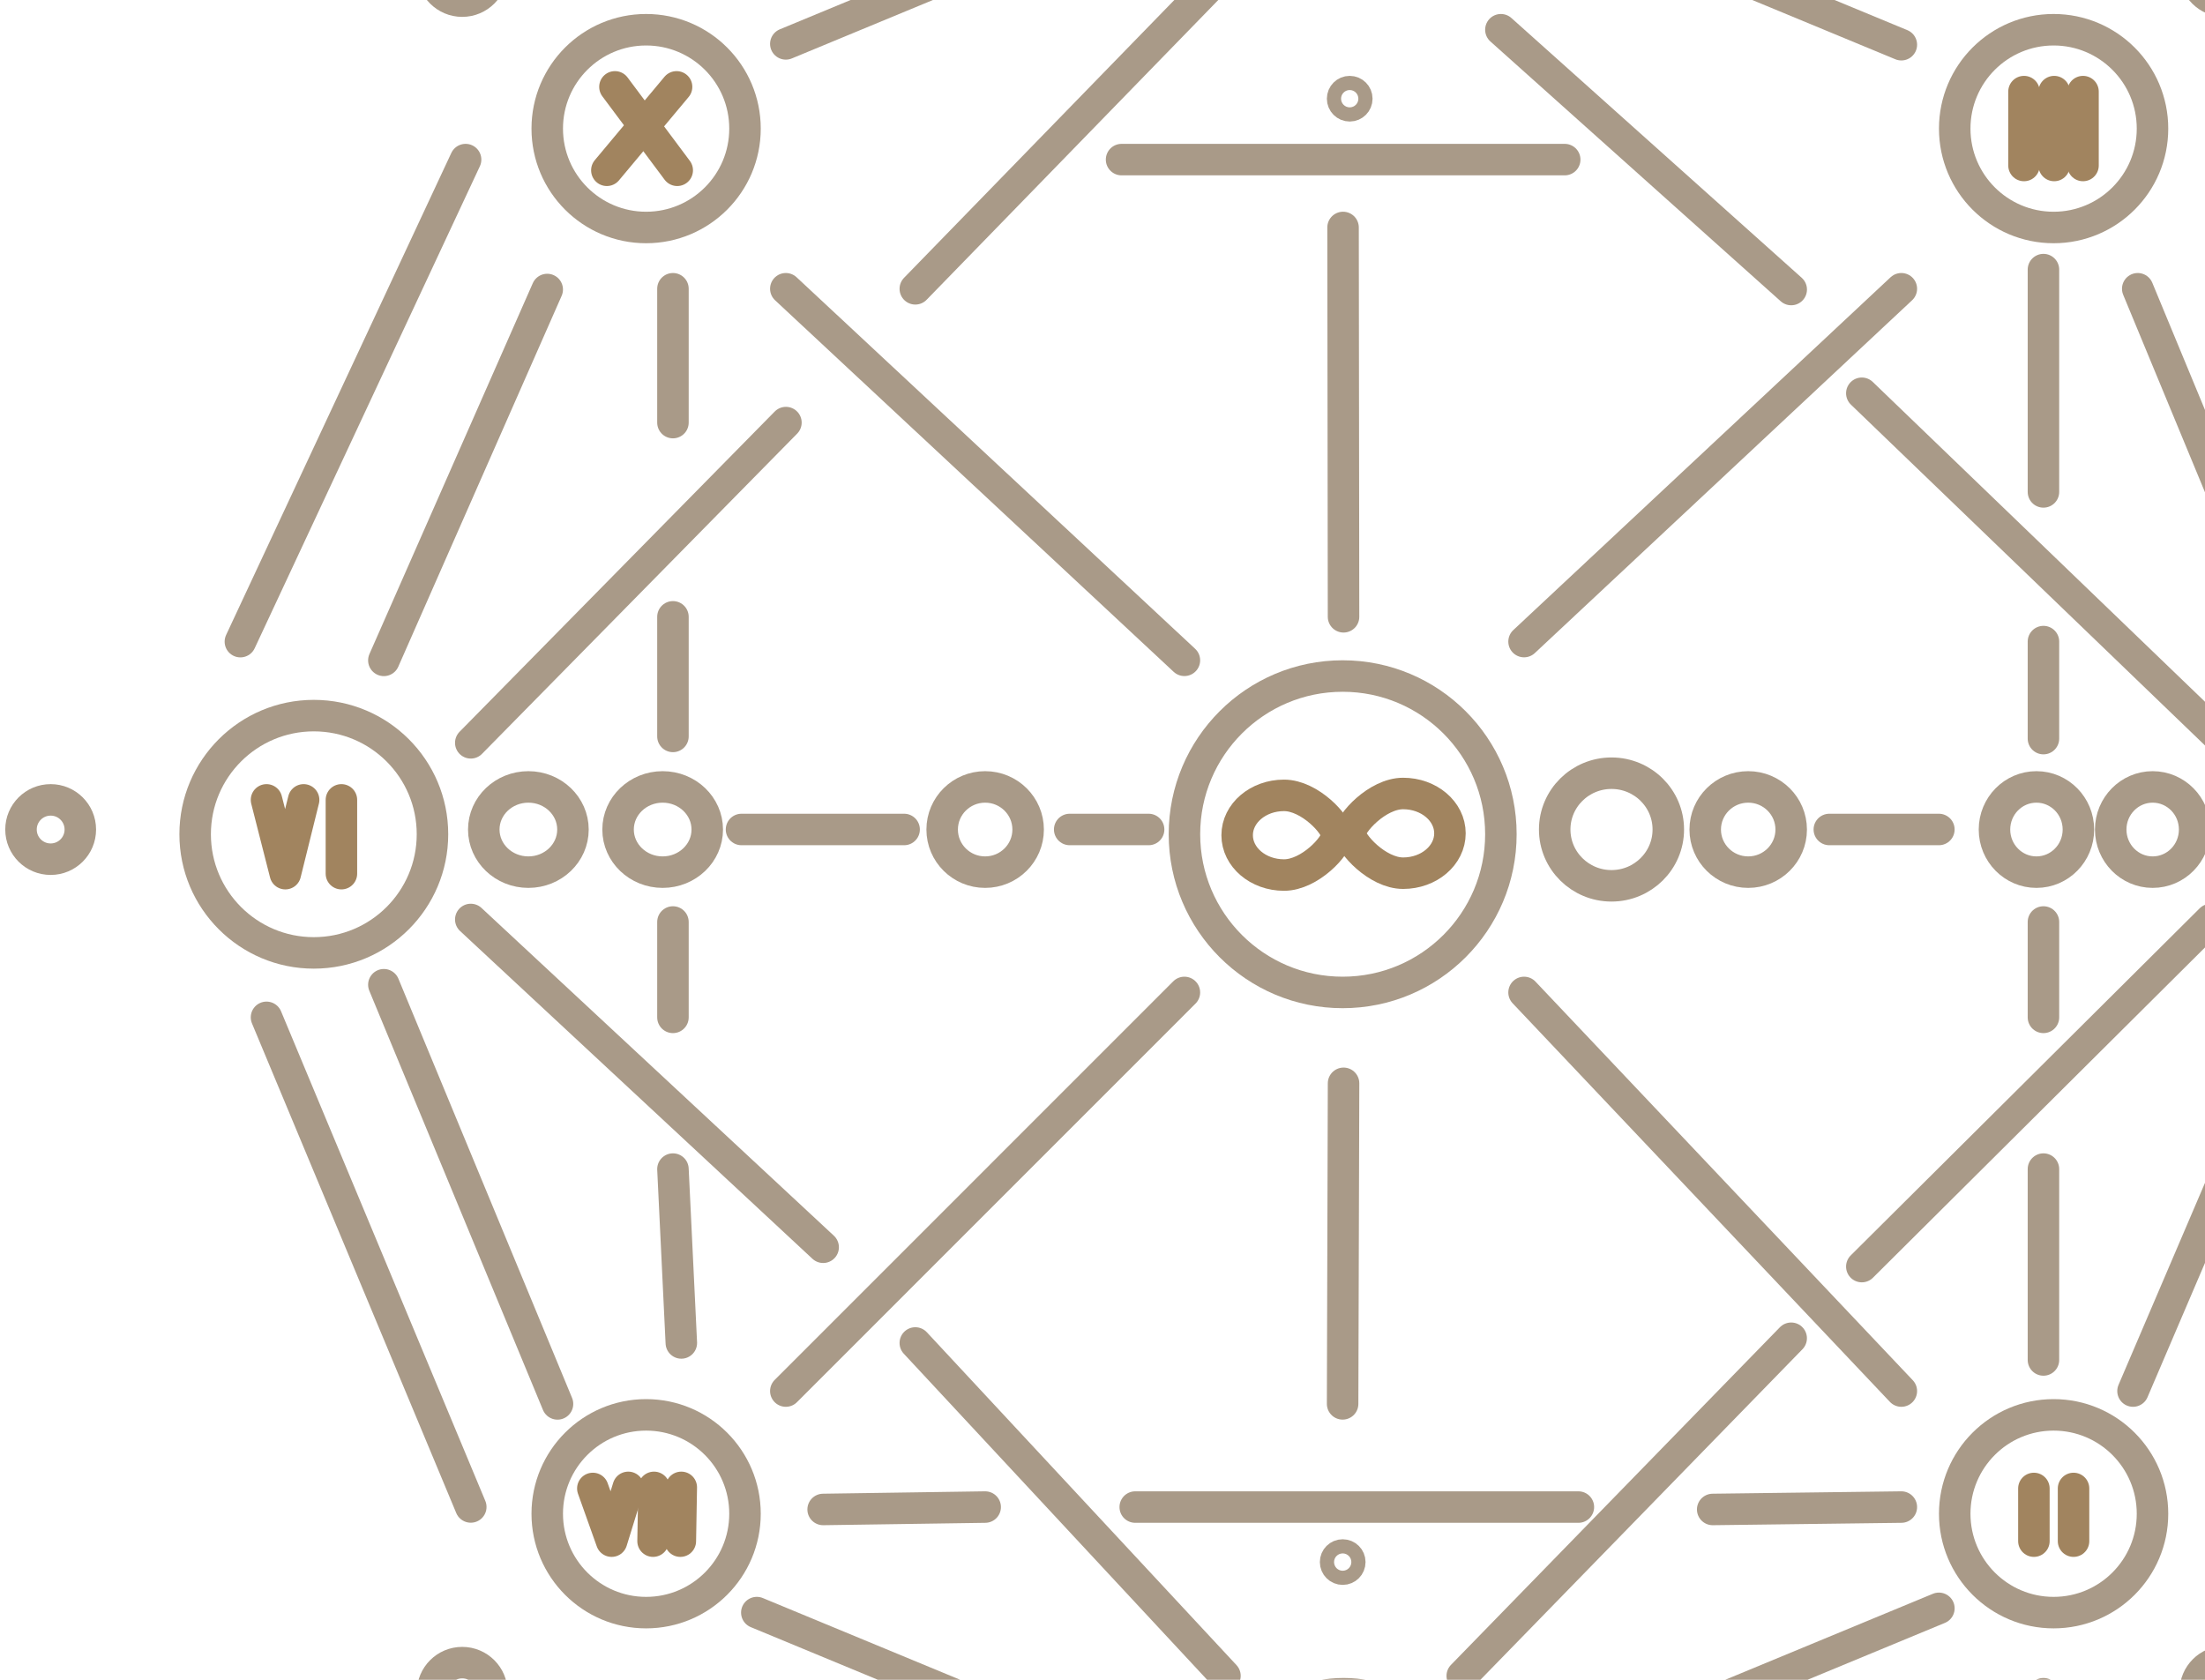 <svg width="105" height="80" viewBox="0 0 105 80" fill="none" xmlns="http://www.w3.org/2000/svg">
<path d="M18.279 31.45L26.058 13.788" stroke="#A99A88" stroke-width="1.5" stroke-miterlimit="10" stroke-linecap="round" stroke-linejoin="round"/>
<path d="M26.548 66.861L18.279 46.898" stroke="#A99A88" stroke-width="1.5" stroke-miterlimit="10" stroke-linecap="round" stroke-linejoin="round"/>
<path d="M54.695 84.528L36.039 76.8" stroke="#A99A88" stroke-width="1.5" stroke-miterlimit="10" stroke-linecap="round" stroke-linejoin="round"/>
<path d="M92.328 76.597L73.004 84.601" stroke="#A99A88" stroke-width="1.5" stroke-miterlimit="10" stroke-linecap="round" stroke-linejoin="round"/>
<path d="M109.695 47.265L101.572 66.249" stroke="#A99A88" stroke-width="1.5" stroke-miterlimit="10" stroke-linecap="round" stroke-linejoin="round"/>
<path d="M101.797 13.752L108.756 30.555" stroke="#A99A88" stroke-width="1.5" stroke-miterlimit="10" stroke-linecap="round" stroke-linejoin="round"/>
<path d="M72.574 -5.313L90.54 2.129" stroke="#A99A88" stroke-width="1.5" stroke-miterlimit="10" stroke-linecap="round" stroke-linejoin="round"/>
<path d="M37.42 2.09L54.058 -4.802" stroke="#A99A88" stroke-width="1.5" stroke-miterlimit="10" stroke-linecap="round" stroke-linejoin="round"/>
<path d="M56.402 39.73C56.402 35.569 59.776 32.196 63.936 32.196C68.098 32.196 71.471 35.569 71.471 39.73C71.471 43.892 68.098 47.265 63.936 47.265C59.776 47.265 56.402 43.892 56.402 39.73Z" stroke="#A99A88" stroke-width="1.5" stroke-miterlimit="10" stroke-linecap="round" stroke-linejoin="round"/>
<path d="M26.059 6.125C26.059 3.524 28.167 1.416 30.767 1.416C33.368 1.416 35.476 3.524 35.476 6.125C35.476 8.726 33.368 10.834 30.767 10.834C28.167 10.834 26.059 8.726 26.059 6.125Z" stroke="#A99A88" stroke-width="1.5" stroke-miterlimit="10" stroke-linecap="round" stroke-linejoin="round"/>
<path d="M26.059 72.092C26.059 69.491 28.167 67.383 30.767 67.383C33.368 67.383 35.476 69.491 35.476 72.092C35.476 74.693 33.368 76.801 30.767 76.801C28.167 76.801 26.059 74.693 26.059 72.092Z" stroke="#A99A88" stroke-width="1.5" stroke-miterlimit="10" stroke-linecap="round" stroke-linejoin="round"/>
<path d="M93.082 6.125C93.082 3.524 95.19 1.416 97.791 1.416C100.392 1.416 102.5 3.524 102.5 6.125C102.5 8.726 100.392 10.834 97.791 10.834C95.19 10.834 93.082 8.726 93.082 6.125Z" stroke="#A99A88" stroke-width="1.5" stroke-miterlimit="10" stroke-linecap="round" stroke-linejoin="round"/>
<path d="M93.082 72.092C93.082 69.491 95.19 67.383 97.791 67.383C100.392 67.383 102.5 69.491 102.5 72.092C102.5 74.693 100.392 76.801 97.791 76.801C95.19 76.801 93.082 74.693 93.082 72.092Z" stroke="#A99A88" stroke-width="1.5" stroke-miterlimit="10" stroke-linecap="round" stroke-linejoin="round"/>
<path d="M58.332 86.315C58.332 83.194 60.862 80.664 63.982 80.664C67.103 80.664 69.633 83.194 69.633 86.315C69.633 89.435 67.103 91.966 63.982 91.966C60.862 91.966 58.332 89.435 58.332 86.315Z" stroke="#A99A88" stroke-width="1.5" stroke-miterlimit="10" stroke-linecap="round" stroke-linejoin="round"/>
<path d="M9.293 39.731C9.293 36.61 11.823 34.081 14.943 34.081C18.064 34.081 20.594 36.61 20.594 39.731C20.594 42.852 18.064 45.382 14.943 45.382C11.823 45.382 9.293 42.852 9.293 39.731Z" stroke="#A99A88" stroke-width="1.5" stroke-miterlimit="10" stroke-linecap="round" stroke-linejoin="round"/>
<path d="M72.574 47.265L90.54 66.249" stroke="#A99A88" stroke-width="1.5" stroke-miterlimit="10" stroke-linecap="round" stroke-linejoin="round"/>
<path d="M56.4 47.265L37.42 66.249" stroke="#A99A88" stroke-width="1.5" stroke-miterlimit="10" stroke-linecap="round" stroke-linejoin="round"/>
<path d="M56.4 31.447L37.42 13.752" stroke="#A99A88" stroke-width="1.5" stroke-miterlimit="10" stroke-linecap="round" stroke-linejoin="round"/>
<path d="M72.574 30.555L90.54 13.752" stroke="#A99A88" stroke-width="1.5" stroke-miterlimit="10" stroke-linecap="round" stroke-linejoin="round"/>
<path d="M58.331 79.811L43.586 63.959" stroke="#A99A88" stroke-width="1.5" stroke-miterlimit="10" stroke-linecap="round" stroke-linejoin="round"/>
<path d="M85.294 63.734L69.631 79.813" stroke="#A99A88" stroke-width="1.5" stroke-miterlimit="10" stroke-linecap="round" stroke-linejoin="round"/>
<path d="M39.198 59.4L22.418 43.79" stroke="#A99A88" stroke-width="1.5" stroke-miterlimit="10" stroke-linecap="round" stroke-linejoin="round"/>
<path d="M88.658 60.321L105.276 43.79" stroke="#A99A88" stroke-width="1.5" stroke-miterlimit="10" stroke-linecap="round" stroke-linejoin="round"/>
<path d="M37.425 20.126L22.418 35.377" stroke="#A99A88" stroke-width="1.5" stroke-miterlimit="10" stroke-linecap="round" stroke-linejoin="round"/>
<path d="M58.285 -1.355L43.586 13.755" stroke="#A99A88" stroke-width="1.5" stroke-miterlimit="10" stroke-linecap="round" stroke-linejoin="round"/>
<path d="M85.296 13.789L71.471 1.416" stroke="#A99A88" stroke-width="1.5" stroke-miterlimit="10" stroke-linecap="round" stroke-linejoin="round"/>
<path d="M75.161 71.774H54.059" stroke="#A99A88" stroke-width="1.5" stroke-miterlimit="10" stroke-linecap="round" stroke-linejoin="round"/>
<path d="M74.51 7.601H53.408" stroke="#A99A88" stroke-width="1.5" stroke-miterlimit="10" stroke-linecap="round" stroke-linejoin="round"/>
<path d="M90.54 71.774L81.557 71.888" stroke="#A99A88" stroke-width="1.5" stroke-miterlimit="10" stroke-linecap="round" stroke-linejoin="round"/>
<path d="M46.913 71.774L39.197 71.888" stroke="#A99A88" stroke-width="1.5" stroke-miterlimit="10" stroke-linecap="round" stroke-linejoin="round"/>
<path d="M32.045 55.678L32.444 63.958" stroke="#A99A88" stroke-width="1.5" stroke-miterlimit="10" stroke-linecap="round" stroke-linejoin="round"/>
<path d="M32.045 43.91V48.452" stroke="#A99A88" stroke-width="1.5" stroke-miterlimit="10" stroke-linecap="round" stroke-linejoin="round"/>
<path d="M32.045 29.377V35.072" stroke="#A99A88" stroke-width="1.5" stroke-miterlimit="10" stroke-linecap="round" stroke-linejoin="round"/>
<path d="M32.045 13.752V20.126" stroke="#A99A88" stroke-width="1.5" stroke-miterlimit="10" stroke-linecap="round" stroke-linejoin="round"/>
<path d="M105.952 35.379L88.658 18.729" stroke="#A99A88" stroke-width="1.5" stroke-miterlimit="10" stroke-linecap="round" stroke-linejoin="round"/>
<path d="M97.307 55.678V64.768" stroke="#A99A88" stroke-width="1.5" stroke-miterlimit="10" stroke-linecap="round" stroke-linejoin="round"/>
<path d="M97.307 35.176V30.556" stroke="#A99A88" stroke-width="1.5" stroke-miterlimit="10" stroke-linecap="round" stroke-linejoin="round"/>
<path d="M97.307 48.452V43.91" stroke="#A99A88" stroke-width="1.5" stroke-miterlimit="10" stroke-linecap="round" stroke-linejoin="round"/>
<path d="M97.307 23.427V12.84" stroke="#A99A88" stroke-width="1.5" stroke-miterlimit="10" stroke-linecap="round" stroke-linejoin="round"/>
<path d="M92.327 39.504H87.111" stroke="#A99A88" stroke-width="1.5" stroke-miterlimit="10" stroke-linecap="round" stroke-linejoin="round"/>
<path d="M43.053 39.504H35.31" stroke="#A99A88" stroke-width="1.5" stroke-miterlimit="10" stroke-linecap="round" stroke-linejoin="round"/>
<path d="M50.938 39.504H54.696" stroke="#A99A88" stroke-width="1.5" stroke-miterlimit="10" stroke-linecap="round" stroke-linejoin="round"/>
<path d="M81.201 39.507C81.201 38.386 82.118 37.477 83.248 37.477C84.379 37.477 85.295 38.386 85.295 39.507C85.295 40.628 84.379 41.536 83.248 41.536C82.118 41.536 81.201 40.628 81.201 39.507Z" stroke="#A99A88" stroke-width="1.5" stroke-miterlimit="10" stroke-linecap="round" stroke-linejoin="round"/>
<path d="M44.865 39.507C44.865 38.386 45.781 37.477 46.911 37.477C48.042 37.477 48.959 38.386 48.959 39.507C48.959 40.628 48.042 41.536 46.911 41.536C45.781 41.536 44.865 40.628 44.865 39.507Z" stroke="#A99A88" stroke-width="1.5" stroke-miterlimit="10" stroke-linecap="round" stroke-linejoin="round"/>
<path d="M74.033 39.505C74.033 38.024 75.244 36.824 76.738 36.824C78.232 36.824 79.443 38.024 79.443 39.505C79.443 40.986 78.232 42.187 76.738 42.187C75.244 42.187 74.033 40.986 74.033 39.505Z" stroke="#A99A88" stroke-width="1.5" stroke-miterlimit="10" stroke-linecap="round" stroke-linejoin="round"/>
<path d="M94.975 39.507C94.975 38.386 95.87 37.477 96.973 37.477C98.077 37.477 98.972 38.386 98.972 39.507C98.972 40.628 98.077 41.536 96.973 41.536C95.87 41.536 94.975 40.628 94.975 39.507Z" stroke="#A99A88" stroke-width="1.5" stroke-miterlimit="10" stroke-linecap="round" stroke-linejoin="round"/>
<path d="M100.51 39.507C100.51 38.386 101.405 37.477 102.508 37.477C103.612 37.477 104.507 38.386 104.507 39.507C104.507 40.628 103.612 41.536 102.508 41.536C101.405 41.536 100.51 40.628 100.51 39.507Z" stroke="#A99A88" stroke-width="1.5" stroke-miterlimit="10" stroke-linecap="round" stroke-linejoin="round"/>
<path d="M63.979 51.593L63.934 66.859" stroke="#A99A88" stroke-width="1.5" stroke-miterlimit="10" stroke-linecap="round" stroke-linejoin="round"/>
<path d="M63.978 29.375L63.955 10.833" stroke="#A99A88" stroke-width="1.5" stroke-miterlimit="10" stroke-linecap="round" stroke-linejoin="round"/>
<path d="M22.418 71.769L12.691 48.451" stroke="#A99A88" stroke-width="1.5" stroke-miterlimit="10" stroke-linecap="round" stroke-linejoin="round"/>
<path d="M97.307 80.664L73.004 91.966" stroke="#A99A88" stroke-width="1.5" stroke-miterlimit="10" stroke-linecap="round" stroke-linejoin="round"/>
<path d="M11.447 30.558L22.171 7.601" stroke="#A99A88" stroke-width="1.5" stroke-miterlimit="10" stroke-linecap="round" stroke-linejoin="round"/>
<path d="M29.432 39.507C29.432 38.386 30.383 37.477 31.555 37.477C32.728 37.477 33.679 38.386 33.679 39.507C33.679 40.628 32.728 41.536 31.555 41.536C30.383 41.536 29.432 40.628 29.432 39.507Z" stroke="#A99A88" stroke-width="1.5" stroke-miterlimit="10" stroke-linecap="round" stroke-linejoin="round"/>
<path d="M23.037 39.507C23.037 38.386 23.988 37.477 25.161 37.477C26.333 37.477 27.284 38.386 27.284 39.507C27.284 40.628 26.333 41.536 25.161 41.536C23.988 41.536 23.037 40.628 23.037 39.507Z" stroke="#A99A88" stroke-width="1.5" stroke-miterlimit="10" stroke-linecap="round" stroke-linejoin="round"/>
<path d="M104.508 -1.359C104.508 -2.139 105.14 -2.771 105.92 -2.771C106.7 -2.771 107.333 -2.139 107.333 -1.359C107.333 -0.579 106.7 0.054 105.92 0.054C105.14 0.054 104.508 -0.579 104.508 -1.359Z" stroke="#A99A88" stroke-width="1.5" stroke-miterlimit="10" stroke-linecap="round" stroke-linejoin="round"/>
<path d="M104.537 80.549C104.537 79.769 105.17 79.137 105.95 79.137C106.73 79.137 107.363 79.769 107.363 80.549C107.363 81.33 106.73 81.962 105.95 81.962C105.17 81.962 104.537 81.33 104.537 80.549Z" stroke="#A99A88" stroke-width="1.5" stroke-miterlimit="10" stroke-linecap="round" stroke-linejoin="round"/>
<path d="M20.598 80.596C20.598 79.815 21.23 79.183 22.01 79.183C22.791 79.183 23.423 79.815 23.423 80.596C23.423 81.376 22.791 82.008 22.01 82.008C21.23 82.008 20.598 81.376 20.598 80.596Z" stroke="#A99A88" stroke-width="1.5" stroke-miterlimit="10" stroke-linecap="round" stroke-linejoin="round"/>
<path d="M1 39.506C1 38.726 1.632 38.094 2.412 38.094C3.192 38.094 3.825 38.726 3.825 39.506C3.825 40.287 3.192 40.919 2.412 40.919C1.632 40.919 1 40.287 1 39.506Z" stroke="#A99A88" stroke-width="1.5" stroke-miterlimit="10" stroke-linecap="round" stroke-linejoin="round"/>
<path d="M20.598 -1.359C20.598 -2.139 21.23 -2.771 22.01 -2.771C22.791 -2.771 23.423 -2.139 23.423 -1.359C23.423 -0.579 22.791 0.054 22.01 0.054C21.23 0.054 20.598 -0.579 20.598 -1.359Z" stroke="#A99A88" stroke-width="1.5" stroke-miterlimit="10" stroke-linecap="round" stroke-linejoin="round"/>
<path d="M98.74 70.888V73.397" stroke="#A1845F" stroke-width="1.5" stroke-miterlimit="10" stroke-linecap="round" stroke-linejoin="round"/>
<path d="M96.852 70.888V73.397" stroke="#A1845F" stroke-width="1.5" stroke-miterlimit="10" stroke-linecap="round" stroke-linejoin="round"/>
<path d="M12.691 38.094L13.587 41.608L14.458 38.094" stroke="#A1845F" stroke-width="1.5" stroke-miterlimit="10" stroke-linecap="round" stroke-linejoin="round"/>
<path d="M16.258 38.094V41.608" stroke="#A1845F" stroke-width="1.5" stroke-miterlimit="10" stroke-linecap="round" stroke-linejoin="round"/>
<path d="M28.23 70.888L29.125 73.397L29.917 70.836" stroke="#A1845F" stroke-width="1.5" stroke-miterlimit="10" stroke-linecap="round" stroke-linejoin="round"/>
<path d="M31.143 70.836L31.098 73.397" stroke="#A1845F" stroke-width="1.5" stroke-miterlimit="10" stroke-linecap="round" stroke-linejoin="round"/>
<path d="M32.442 70.836L32.397 73.397" stroke="#A1845F" stroke-width="1.5" stroke-miterlimit="10" stroke-linecap="round" stroke-linejoin="round"/>
<path d="M58.912 39.777C58.912 38.729 59.91 37.879 61.142 37.879C62.372 37.879 63.664 39.282 63.664 39.777C63.664 40.272 62.372 41.674 61.142 41.674C59.91 41.674 58.912 40.825 58.912 39.777Z" stroke="#A1845F" stroke-width="1.5" stroke-miterlimit="10" stroke-linecap="round" stroke-linejoin="round"/>
<path d="M69.045 39.687C69.045 38.64 68.047 37.79 66.816 37.79C65.584 37.79 64.293 39.215 64.293 39.687C64.293 40.16 65.584 41.586 66.816 41.586C68.047 41.586 69.045 40.736 69.045 39.687Z" stroke="#A1845F" stroke-width="1.5" stroke-miterlimit="10" stroke-linecap="round" stroke-linejoin="round"/>
<path d="M97.818 4.363V7.881" stroke="#A1845F" stroke-width="1.5" stroke-miterlimit="10" stroke-linecap="round" stroke-linejoin="round"/>
<path d="M99.191 4.363V7.881" stroke="#A1845F" stroke-width="1.5" stroke-miterlimit="10" stroke-linecap="round" stroke-linejoin="round"/>
<path d="M96.381 4.363V7.881" stroke="#A1845F" stroke-width="1.5" stroke-miterlimit="10" stroke-linecap="round" stroke-linejoin="round"/>
<path d="M29.283 4.137L32.249 8.11" stroke="#A1845F" stroke-width="1.5" stroke-miterlimit="10" stroke-linecap="round" stroke-linejoin="round"/>
<path d="M32.218 4.137L28.898 8.11" stroke="#A1845F" stroke-width="1.5" stroke-miterlimit="10" stroke-linecap="round" stroke-linejoin="round"/>
<path d="M63.6 74.393C63.6 74.207 63.751 74.057 63.938 74.057C64.125 74.057 64.276 74.207 64.276 74.393C64.276 74.58 64.125 74.731 63.938 74.731C63.751 74.731 63.6 74.58 63.6 74.393Z" stroke="#A99A88" stroke-width="1.5" stroke-miterlimit="10" stroke-linecap="round" stroke-linejoin="round"/>
<path d="M63.934 4.701C63.934 4.514 64.085 4.363 64.272 4.363C64.459 4.363 64.61 4.514 64.61 4.701C64.61 4.887 64.459 5.038 64.272 5.038C64.085 5.038 63.934 4.887 63.934 4.701Z" stroke="#A99A88" stroke-width="1.5" stroke-miterlimit="10" stroke-linecap="round" stroke-linejoin="round"/>
</svg>
